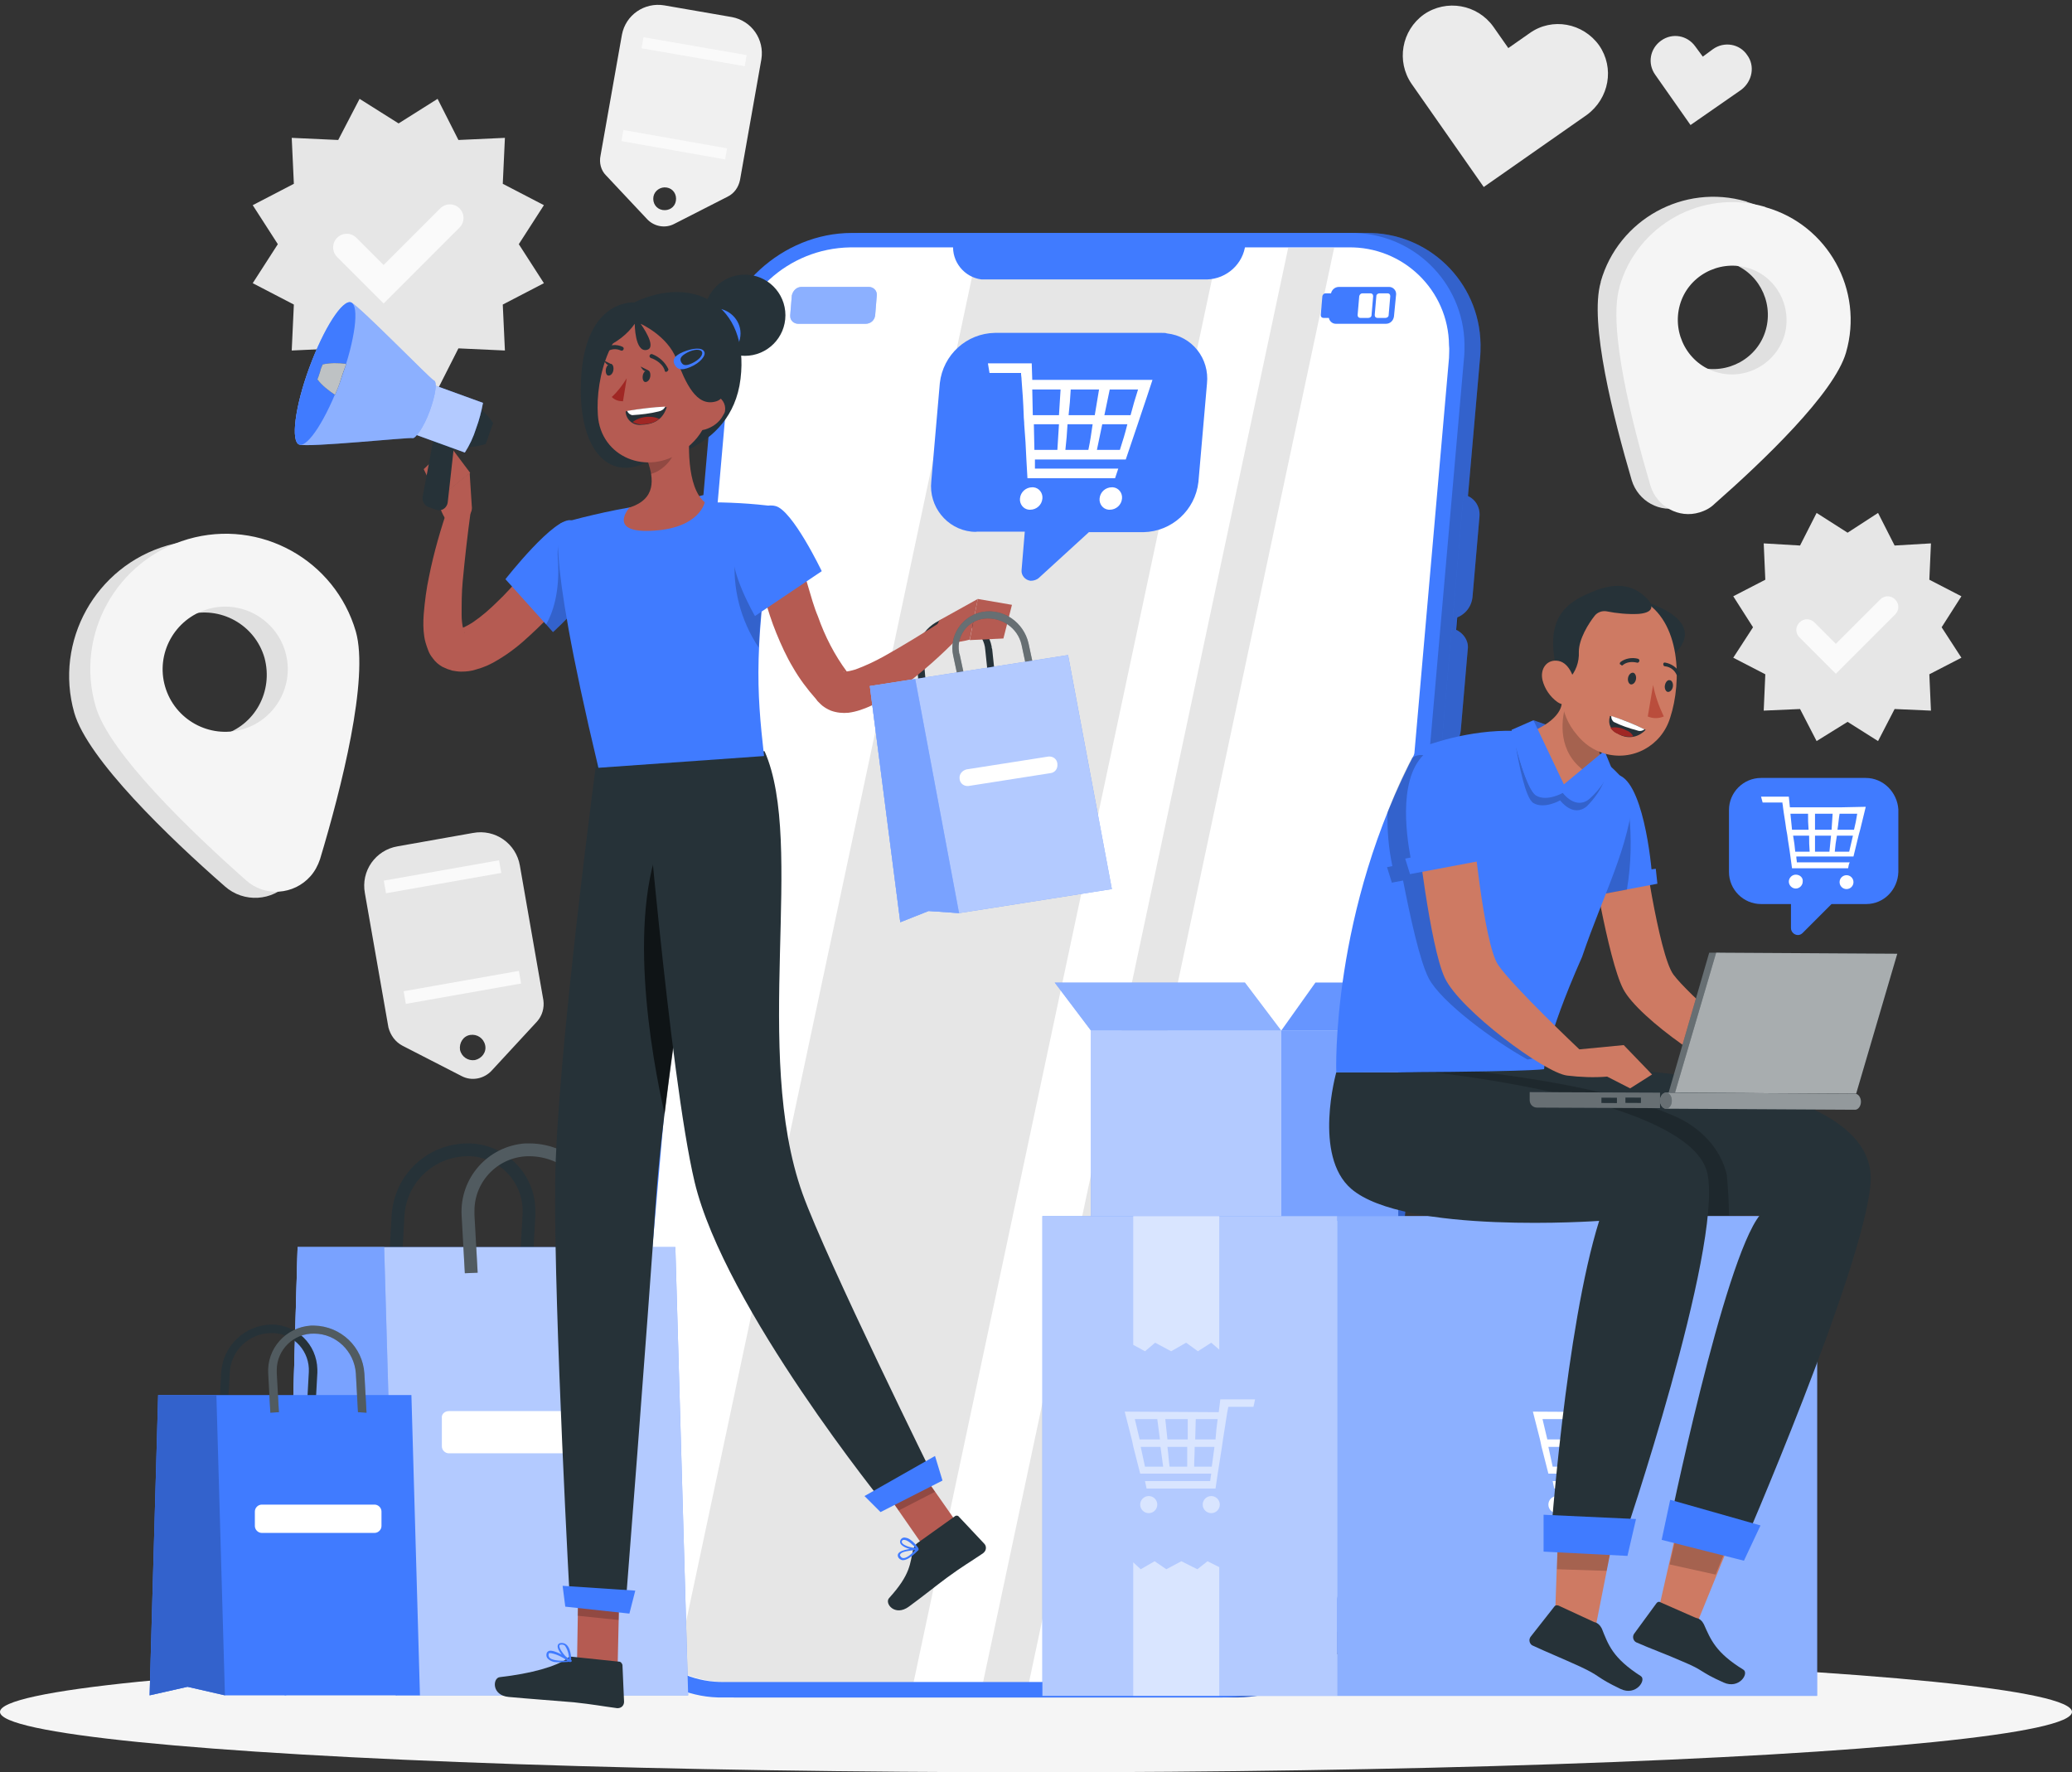 <?xml version="1.0" encoding="utf-8"?>
<!-- Generator: Adobe Illustrator 26.0.1, SVG Export Plug-In . SVG Version: 6.00 Build 0)  -->
<svg version="1.1" id="Layer_1" xmlns="http://www.w3.org/2000/svg" xmlns:xlink="http://www.w3.org/1999/xlink" x="0px" y="0px"
	 viewBox="0 0 387.8 331.7" style="enable-background:new 0 0 387.8 331.7;" xml:space="preserve">
<rect x="0" y="0" width="387.8" height="331.7" fill="#333333" stroke="none"/>
<style type="text/css">
	.st0{fill:#EBEBEB;}
	.st1{fill:#E6E6E6;}
	.st2{fill:#FAFAFA;}
	.st3{fill:#F0F0F0;}
	.st4{fill:#E0E0E0;}
	.st5{fill:#F5F5F5;}
	.st6{fill:#407BFF;}
	.st7{opacity:0.2;enable-background:new    ;}
	.st8{fill:#FFFFFF;}
	.st9{opacity:0.1;}
	.st10{opacity:0.4;fill:#FFFFFF;enable-background:new    ;}
	.st11{opacity:0.3;fill:#FFFFFF;enable-background:new    ;}
	.st12{opacity:0.6;fill:#FFFFFF;enable-background:new    ;}
	.st13{opacity:0.2;fill:#FFFFFF;enable-background:new    ;}
	.st14{opacity:0.5;fill:#FFFFFF;enable-background:new    ;}
	.st15{opacity:0.5;}
	.st16{fill:#CE7A63;}
	.st17{fill:#263238;}
	.st18{fill:#BA4D3C;}
	.st19{fill:#A02724;}
	.st20{opacity:0.2;}
	.st21{fill:#B55B52;}
	.st22{opacity:0.6;enable-background:new    ;}
	.st23{opacity:0.7;fill:#FFFFFF;enable-background:new    ;}
	.st24{opacity:0.3;}
</style>
<g id="freepik--background-complete--inject-13">
	<rect x="266.4" y="305.9" class="st0" width="8.7" height="0.2"/>
	<rect x="48.5" y="295.6" class="st0" width="6.3" height="0.2"/>
	<rect x="75.4" y="299.8" class="st0" width="93.7" height="0.2"/>
	<polygon class="st1" points="74.6,23.1 81.9,18.5 85.8,26.2 94.5,25.8 94.1,34.4 101.8,38.4 97.1,45.7 101.8,53 94.1,57 94.5,65.6 
		85.8,65.2 81.9,72.9 74.6,68.3 67.3,72.9 63.3,65.2 54.6,65.6 55,57 47.3,53 52,45.7 47.3,38.4 55,34.4 54.6,25.8 63.3,26.2 
		67.3,18.5 	"/>
	<path class="st2" d="M71.8,56.8l-8.7-8.7c-1-1-1-2.6,0-3.6l0,0c1-1,2.6-1,3.6,0l5.1,5.1L82.4,39c1-1,2.6-1,3.6,0l0,0
		c1,1,1,2.6,0,3.6L71.8,56.8z"/>
	<polygon class="st1" points="345.8,99.7 351.5,96 354.6,102.1 361.4,101.7 361.1,108.5 367.1,111.6 363.4,117.4 367.1,123.1 
		361.1,126.2 361.4,133 354.6,132.7 351.5,138.7 345.8,135.1 340,138.7 336.9,132.7 330.1,133 330.4,126.2 324.4,123.1 328.1,117.4 
		324.4,111.6 330.4,108.5 330.1,101.7 336.9,102.1 340,96 	"/>
	<path class="st2" d="M343.6,126.1l-6.8-6.8c-0.8-0.8-0.8-2,0-2.8l0,0c0.8-0.8,2-0.8,2.8,0l4,4l8.3-8.3c0.8-0.8,2-0.8,2.8,0l0,0
		c0.8,0.8,0.8,2,0,2.8L343.6,126.1z"/>
	<path class="st1" d="M75.3,195.7l11.1,5.7c1.9,1,4.2,0.5,5.6-1l8.5-9.2c1-1.1,1.4-2.6,1.2-4L97.3,162c-0.7-4.1-4.6-6.9-8.8-6.1
		l-14.1,2.5c-4.1,0.7-6.9,4.6-6.1,8.8l0,0l4.4,25.1C73.1,193.8,74,195,75.3,195.7z M88,193.7c1.3-0.2,2.5,0.6,2.8,1.9
		s-0.6,2.5-1.9,2.8c-1.3,0.2-2.5-0.6-2.8-1.9l0,0C85.9,195.2,86.7,193.9,88,193.7z"/>
	
		<rect x="75.5" y="183.6" transform="matrix(0.985 -0.174 0.174 0.985 -30.773 17.811)" class="st2" width="21.9" height="2.4"/>
	
		<rect x="71.8" y="162.9" transform="matrix(0.985 -0.174 0.174 0.985 -27.237 16.856)" class="st2" width="21.9" height="2.4"/>
	<path class="st3" d="M113.4,32.8l7.7,8.2c1.3,1.4,3.4,1.8,5.1,0.9l10-5.1c1.2-0.6,2-1.7,2.3-3.1l4-22.6c0.6-3.7-1.8-7.2-5.5-7.9
		L124.3,1c-3.7-0.6-7.2,1.8-7.9,5.5l-4,22.6C112.1,30.5,112.5,31.9,113.4,32.8z M124.8,35.1c1.2,0.2,1.9,1.3,1.7,2.5
		s-1.3,1.9-2.5,1.7c-1.2-0.2-1.9-1.3-1.7-2.5l0,0C122.5,35.7,123.6,34.9,124.8,35.1z"/>
	
		<rect x="125.1" y="17.3" transform="matrix(0.174 -0.985 0.985 0.174 77.505 146.618)" class="st2" width="2.1" height="19.7"/>
	
		<rect x="128.9" y="-0.2" transform="matrix(0.171 -0.985 0.985 0.171 98.232 136.036)" class="st2" width="2.1" height="19.6"/>
	<path class="st0" d="M299.3,8.5L299.3,8.5c-3-4.2-8.8-5.3-13-2.3l-4,2.8l-2.8-4c-3-4.2-8.8-5.2-13-2.3l0,0c-4.2,3-5.2,8.8-2.3,13
		L277.7,35L297,21.5C301.2,18.4,302.2,12.7,299.3,8.5z"/>
	<path class="st0" d="M327,10.3L327,10.3c-1.4-2.1-4.3-2.6-6.4-1.1l0,0l-1.9,1.4l-1.4-1.9c-1.5-2.1-4.3-2.6-6.4-1.1l0,0
		c-2.1,1.5-2.6,4.3-1.1,6.4l6.6,9.4l9.5-6.6C328,15.2,328.5,12.3,327,10.3L327,10.3z"/>
	<path class="st4" d="M31.3,102.1C17.9,106,10.1,120,13.9,133.4c2.5,8.7,17.8,23.4,28.2,32.5c3.5,3.1,8.9,2.8,12-0.7
		c0.8-0.9,1.4-2,1.8-3.2c4-13.3,9.2-33.8,6.7-42.6C58.7,106,44.7,98.2,31.3,102.1L31.3,102.1z M41.5,137.6c-6.2,1.8-12.7-1.8-14.5-8
		s1.8-12.7,8-14.5s12.7,1.8,14.5,8l0,0C51.2,129.4,47.7,135.8,41.5,137.6z"/>
	<path class="st5" d="M35.2,100.9c-13.4,3.9-21.2,17.9-17.3,31.3c2.5,8.7,17.8,23.4,28.2,32.6c3.5,3.1,8.9,2.7,12-0.8
		c0.8-0.9,1.4-2,1.8-3.2c4-13.3,9.2-33.8,6.7-42.6C62.7,104.8,48.7,97,35.2,100.9L35.2,100.9z M45.4,136.5c-6.2,1.8-12.7-1.8-14.5-8
		s1.8-12.7,8-14.5s12.7,1.8,14.5,8l0,0C55.2,128.2,51.6,134.7,45.4,136.5L45.4,136.5L45.4,136.5z"/>
	<path class="st4" d="M326.8,37.7c-11.7-3.4-23.9,3.4-27.2,15v0.1c-2.2,7.6,2.4,25.5,5.8,37.1c1.2,3.9,5.3,6.2,9.2,5
		c1-0.3,2-0.8,2.8-1.6c9.1-8,22.4-20.7,24.6-28.3c3.4-11.7-3.4-23.9-15-27.2C326.9,37.7,326.8,37.7,326.8,37.7z M317.9,68.7
		c-5.4-1.5-8.5-7.2-7-12.6s7.2-8.5,12.6-7s8.5,7.2,7,12.6S323.3,70.2,317.9,68.7L317.9,68.7z"/>
	<path class="st5" d="M330.3,38.7c-11.7-3.4-23.9,3.4-27.2,15v0.1c-2.2,7.6,2.4,25.5,5.8,37.1c1.2,3.9,5.3,6.2,9.2,5
		c1-0.3,2-0.8,2.8-1.6c9.1-8,22.4-20.7,24.6-28.3c3.4-11.7-3.4-23.9-15-27.2C330.3,38.7,330.3,38.7,330.3,38.7z M321.4,69.7
		c-5.4-1.5-8.5-7.2-7-12.6s7.2-8.5,12.6-7s8.5,7.2,7,12.6C332.4,68.1,326.8,71.2,321.4,69.7L321.4,69.7z"/>
</g>
<g id="freepik--Shadow--inject-13">
	<ellipse id="freepik--path--inject-13" class="st5" cx="193.9" cy="320.4" rx="193.9" ry="11.3"/>
</g>
<g id="freepik--Device--inject-13">
	<path class="st6" d="M132.4,92.6h10.7c2.1,0,3.8,1.6,3.8,3.7c0,0.2,0,0.3,0,0.5l-2,22.6c-0.2,2.3-2.2,4.1-4.5,4.1h-10.7
		c-2.1,0-3.8-1.6-3.8-3.7c0-0.2,0-0.3,0-0.5l2-22.6C128.1,94.4,130.1,92.6,132.4,92.6z"/>
	<path class="st7" d="M252.1,87.8h16.7c3.2-0.1,5.9,2.5,6,5.7c0,0.2,0,0.5,0,0.7l-2.1,23.6c-0.4,3.6-3.4,6.4-7,6.5h-16.8
		c-3.2,0.1-5.9-2.5-5.9-5.8c0-0.2,0-0.5,0-0.7l2.1-23.6C245.4,90.6,248.4,87.8,252.1,87.8z"/>
	<path class="st7" d="M248.7,126.9h16.7c3.2-0.1,5.9,2.5,5.9,5.8c0,0.2,0,0.5,0,0.7l-2.1,23.6c-0.4,3.6-3.4,6.4-7,6.5h-16.7
		c-3.2,0.1-5.9-2.5-6-5.7c0-0.2,0-0.5,0-0.7l2.1-23.6C242,129.8,245,127,248.7,126.9z"/>
	<path class="st6" d="M162.4,43.6h93.2c11.7-0.2,21.3,9.1,21.5,20.8c0,0.9,0,1.8-0.1,2.7l-19.9,227.2c-1.3,13.1-12.3,23.2-25.5,23.4
		h-93.2c-11.7,0.2-21.3-9.1-21.5-20.8c0-0.9,0-1.8,0.1-2.7L136.9,67C138.2,53.9,149.2,43.8,162.4,43.6z"/>
	<path class="st7" d="M162.4,43.6h93.2c11.7-0.2,21.3,9.1,21.5,20.8c0,0.9,0,1.8-0.1,2.7l-19.9,227.2c-1.3,13.1-12.3,23.2-25.5,23.4
		h-93.2c-11.7,0.2-21.3-9.1-21.5-20.8c0-0.9,0-1.8,0.1-2.7L136.9,67C138.2,53.9,149.2,43.8,162.4,43.6z"/>
	<path class="st6" d="M159.4,43.6h93.2c11.7-0.2,21.3,9.1,21.5,20.8c0,0.9,0,1.8-0.1,2.7l-19.9,227.2c-1.3,13.1-12.3,23.2-25.5,23.4
		h-93.2c-11.7,0.2-21.3-9.1-21.5-20.7c0-0.9,0-1.8,0.1-2.7L133.9,67C135,54.1,146.5,43.6,159.4,43.6z"/>
	<path class="st8" d="M271.2,67l-19.9,227.2c-1.2,11.6-10.8,20.4-22.5,20.6h-93.2c-10.3,0.2-18.8-8-18.9-18.3c0-0.8,0-1.6,0.1-2.4
		l19.9-227.2c1.2-11.6,10.8-20.4,22.4-20.6h93.2c10.3-0.2,18.8,8,18.9,18.3C271.3,65.4,271.2,66.2,271.2,67z"/>
	<g class="st9">
		<path d="M135.7,314.8H171l57.1-268.5h-45l-56.6,266.2C129.3,314,132.5,314.8,135.7,314.8z"/>
		<polygon points="249.7,46.4 241.1,46.4 184,314.8 192.6,314.8 		"/>
	</g>
	<path class="st6" d="M178.4,45.7c-0.3,3.3,2.1,6.2,5.3,6.6c0.2,0,0.4,0,0.7,0h41.5c3.7-0.1,6.8-2.9,7.2-6.6H178.4z"/>
	<path class="st6" d="M250.6,53.7h9.4c0.7,0,1.3,0.6,1.3,1.3v0.1l-0.4,4.1c-0.1,0.8-0.7,1.4-1.5,1.4H250c-0.7,0-1.3-0.6-1.3-1.3
		c0-0.1,0-0.1,0-0.2l0.4-4.1C249.2,54.3,249.8,53.7,250.6,53.7z"/>
	<path class="st6" d="M150,53.7h12.6c0.8,0,1.5,0.6,1.5,1.4c0,0.1,0,0.1,0,0.2l-0.3,3.7c-0.1,0.9-0.8,1.6-1.8,1.6h-12.6
		c-0.8,0-1.5-0.6-1.5-1.4c0-0.1,0-0.1,0-0.2l0.3-3.7C148.4,54.4,149.1,53.7,150,53.7z"/>
	<path class="st10" d="M150,53.7h12.6c0.8,0,1.5,0.6,1.5,1.4c0,0.1,0,0.1,0,0.2l-0.3,3.7c-0.1,0.9-0.8,1.6-1.8,1.6h-12.6
		c-0.8,0-1.5-0.6-1.5-1.4c0-0.1,0-0.1,0-0.2l0.3-3.7C148.4,54.4,149.1,53.7,150,53.7z"/>
	<path class="st6" d="M248.1,54.9h1.5c0.3,0,0.5,0.2,0.5,0.5c0,0,0,0,0,0.1l-0.3,3.5c0,0.3-0.3,0.5-0.6,0.5h-1.5
		c-0.3,0-0.5-0.2-0.5-0.5c0,0,0,0,0-0.1l0.3-3.5C247.6,55.1,247.8,54.9,248.1,54.9z"/>
	<path class="st8" d="M258.2,54.9h1.5c0.3,0,0.5,0.2,0.5,0.5c0,0,0,0,0,0.1l-0.3,3.5c0,0.3-0.3,0.5-0.6,0.5h-1.5
		c-0.3,0-0.5-0.2-0.5-0.5c0,0,0,0,0-0.1l0.3-3.5C257.6,55.1,257.9,54.9,258.2,54.9z"/>
	<path class="st8" d="M255,54.9h1.5c0.3,0,0.5,0.2,0.5,0.5c0,0,0,0,0,0.1l-0.3,3.5c0,0.3-0.3,0.5-0.6,0.5h-1.5
		c-0.3,0-0.5-0.2-0.5-0.5c0,0,0,0,0-0.1l0.3-3.5C254.5,55.1,254.7,54.9,255,54.9z"/>
	<path class="st6" d="M271.7,117.6l-2,23.2c2-0.4,3.5-2,3.7-4.1l1.3-15.1C275,119.8,273.6,118,271.7,117.6z"/>
	<path class="st7" d="M271.7,117.6l-2,23.2c2-0.4,3.5-2,3.7-4.1l1.3-15.1C275,119.8,273.6,118,271.7,117.6z"/>
	<path class="st6" d="M273.9,92.6l-2,23.2c2-0.4,3.5-2,3.7-4.1l1.3-15C277.1,94.7,275.8,92.9,273.9,92.6z"/>
	<path class="st7" d="M273.9,92.6l-2,23.2c2-0.4,3.5-2,3.7-4.1l1.3-15C277.1,94.7,275.8,92.9,273.9,92.6z"/>
</g>
<g id="freepik--speech-bubble-2--inject-13">
	<path class="st6" d="M349.2,145.6h-19.6c-3.3,0-6,2.7-6,6v11.6c0,3.3,2.7,6,6,6h5.6v4.5c0,0.7,0.6,1.3,1.3,1.3
		c0.3,0,0.6-0.1,0.9-0.4l5.4-5.4h6.5c3.3,0,5.9-2.7,6-6v-11.7C355.1,148.3,352.5,145.6,349.2,145.6z"/>
	<path class="st8" d="M344.4,151.1H335c-0.1-0.8-0.1-1.2-0.2-2h-5.2c0.1,0.4,0.2,0.7,0.3,1.1h3.7c0,0.3,0.1,0.5,0.1,0.8
		c0.2,1.6,0.4,2.5,0.6,4.1c0.1,0.4,0.1,0.7,0.2,1.1c0.2,1.6,0.4,2.5,0.6,4.1c0.1,0.9,0.2,1.3,0.3,2.2h10.5c0.1-0.5,0.1-0.7,0.3-1.1
		h-9.9c0-0.4-0.1-0.6-0.1-1.1h10.7l1-4.1c0.1-0.4,0.2-0.7,0.3-1.1c0.4-1.6,0.6-2.5,1-4.1L344.4,151.1z M335.1,152.3h3.3
		c0,1.2,0,1.8,0.1,3h-3.1L335.1,152.3z M336,159.4c-0.1-1.2-0.2-1.8-0.4-3h3c0,1.2,0,1.8,0.1,3H336z M342.4,159.4h-2.7
		c0-1.2,0-1.8,0-3h3C342.6,157.6,342.5,158.2,342.4,159.4z M342.8,155.3h-3.1c0-1.2,0-1.8,0-3h3.3
		C342.9,153.5,342.9,154.1,342.8,155.3z M346.1,159.4h-2.7c0.1-1.2,0.2-1.8,0.4-3h3L346.1,159.4z M347,155.3h-3.1
		c0.2-1.2,0.2-1.8,0.4-3h3.3C347.4,153.5,347.3,154.1,347,155.3L347,155.3z"/>
	<path class="st8" d="M336.1,163.7c-0.7,0-1.3,0.6-1.3,1.3s0.6,1.3,1.3,1.3s1.3-0.6,1.3-1.3l0,0
		C337.5,164.3,336.9,163.7,336.1,163.7z"/>
	<circle class="st8" cx="345.6" cy="165.1" r="1.3"/>
</g>
<g id="freepik--speech-bubble-1--inject-13">
	<path class="st6" d="M217.4,62.3h-31.2c-5.3,0.1-9.7,4.1-10.3,9.4l-1.6,18.4c-0.5,4.7,2.9,8.9,7.5,9.4c0.4,0,0.7,0.1,1.1,0h8.9
		l-0.6,7.2c-0.1,1,0.7,1.9,1.7,2c0.6,0,1.2-0.2,1.6-0.6l9.3-8.5H214c5.3-0.1,9.7-4.1,10.3-9.4l1.6-18.4c0.5-4.7-2.8-8.9-7.5-9.4
		C218.2,62.3,217.8,62.3,217.4,62.3z"/>
	<path class="st8" d="M208.1,71.1h-14.9l-0.1-3.1h-8.2c0.1,0.7,0.2,1.1,0.3,1.8h5.9c0,0.5,0.1,0.8,0.1,1.3c0.2,2.6,0.3,3.9,0.4,6.6
		c0,0.7,0.1,1.1,0.1,1.8c0.2,2.6,0.3,3.9,0.4,6.5c0.1,1.4,0.1,2.1,0.2,3.5h16.4l0.6-1.8h-15.6V86h17c0.9-2.6,1.3-3.9,2.2-6.5
		l0.6-1.8c0.9-2.6,1.3-3.9,2.2-6.6L208.1,71.1L208.1,71.1z M193.2,72.9h5.3c-0.1,1.9-0.2,2.9-0.3,4.8h-4.9L193.2,72.9z M193.6,84.2
		l-0.1-4.8h4.7c-0.1,1.9-0.2,2.9-0.3,4.8H193.6z M203.7,84.2h-4.3c0.2-1.9,0.3-2.9,0.4-4.8h4.7C204.2,81.4,204.1,82.3,203.7,84.2z
		 M204.9,77.7H200c0.2-1.9,0.3-2.9,0.4-4.8h5.3C205.4,74.8,205.2,75.8,204.9,77.7z M209.6,84.2h-4.3l1-4.8h4.7
		C210.5,81.4,210.2,82.3,209.6,84.2L209.6,84.2z M211.6,77.7h-4.9c0.4-1.9,0.6-2.9,1-4.8h5.3C212.4,74.8,212.1,75.8,211.6,77.7
		L211.6,77.7z"/>
	<path class="st8" d="M193.2,91.2c-1.2,0-2.2,0.9-2.3,2.1c-0.1,1,0.6,2,1.7,2.1c0.1,0,0.2,0,0.2,0c1.2,0,2.2-0.9,2.3-2.1
		c0.1-1-0.6-2-1.7-2.1C193.3,91.2,193.3,91.2,193.2,91.2z"/>
	<path class="st8" d="M208.1,91.2c-1.2,0-2.2,0.9-2.3,2.1c-0.1,1,0.6,2,1.7,2.1c0.1,0,0.2,0,0.2,0c1.2,0,2.2-0.9,2.3-2.1
		c0.1-1-0.6-2-1.7-2.1C208.3,91.2,208.2,91.2,208.1,91.2z"/>
</g>
<g id="freepik--character-2--inject-13">
	<rect x="204.2" y="192.9" class="st6" width="35.6" height="35.6"/>
	<rect x="239.8" y="192.9" class="st6" width="21.9" height="35.6"/>
	<polygon class="st6" points="233,183.9 197.4,183.9 204.2,192.9 239.8,192.9 	"/>
	<rect x="239.8" y="192.9" class="st11" width="21.9" height="35.6"/>
	<polygon class="st10" points="233,183.9 197.4,183.9 204.2,192.9 239.8,192.9 	"/>
	<polygon class="st6" points="246.2,183.9 268.1,183.9 261.7,192.9 239.8,192.9 	"/>
	<rect x="204.2" y="192.9" class="st12" width="35.6" height="35.6"/>
	<polygon class="st13" points="246.2,183.9 268.1,183.9 261.7,192.9 239.8,192.9 	"/>
	<rect x="250.3" y="227.6" class="st6" width="89.8" height="89.8"/>
	<rect x="250.3" y="227.6" class="st10" width="89.8" height="89.8"/>
	<rect x="195.1" y="227.6" class="st6" width="55.2" height="89.8"/>
	<rect x="195.1" y="227.6" class="st12" width="55.2" height="89.8"/>
	<polygon class="st14" points="212.1,227.6 212.1,251.7 214.3,252.9 216.2,251.3 219.2,252.9 222,251.3 224.2,252.9 226.7,251.3 
		228.2,252.6 228.2,227.6 	"/>
	<polygon class="st14" points="228.2,317.4 228.2,293.3 226,292.2 224.1,293.7 221.1,292.2 218.3,293.7 216.1,292.2 213.5,293.7 
		212.1,292.4 212.1,317.4 	"/>
	<path class="st8" d="M286.9,264.2c0.5,2,0.8,3.1,1.3,5.1c0.1,0.5,0.2,0.8,0.3,1.4c0.5,2,0.8,3.1,1.3,5.1h13.3
		c-0.1,0.5-0.1,0.8-0.2,1.4h-12.3c0.1,0.6,0.2,0.8,0.3,1.4h13l0.4-2.7c0.3-2,0.5-3.1,0.8-5.1c0.1-0.6,0.1-0.8,0.2-1.4
		c0.3-2,0.5-3.1,0.8-5.1c0.1-0.4,0.1-0.6,0.2-1h4.6c0.1-0.5,0.2-0.8,0.3-1.4h-6.5c-0.1,1-0.2,1.5-0.3,2.4L286.9,264.2L286.9,264.2z
		 M303.9,269.4h-3.8c0-1.5,0.1-2.2,0.1-3.8h4.1C304.1,267.1,304,267.9,303.9,269.4z M299.9,274.5c0-1.5,0.1-2.2,0.1-3.7h3.7
		l-0.5,3.7H299.9z M294.9,270.8h3.7c0,1.5,0,2.2,0,3.7h-3.4C295.1,273,295.1,272.3,294.9,270.8z M294.4,265.6h4.1c0,1.5,0,2.2,0,3.8
		h-3.8C294.7,267.9,294.6,267.1,294.4,265.6L294.4,265.6z M289.8,270.8h3.7c0.2,1.5,0.3,2.2,0.5,3.7h-3.4L289.8,270.8z M288.7,265.6
		h4.2c0.2,1.5,0.3,2.2,0.5,3.8h-3.8L288.7,265.6z"/>
	<circle class="st8" cx="303.1" cy="281.6" r="1.6"/>
	<circle class="st8" cx="291.4" cy="281.6" r="1.6"/>
	<g class="st15">
		<path class="st8" d="M210.5,264.2c0.5,2,0.8,3.1,1.3,5.1c0.1,0.5,0.2,0.8,0.3,1.4c0.5,2,0.8,3.1,1.3,5.1h13.3
			c-0.1,0.5-0.1,0.8-0.2,1.4h-12.2c0.1,0.6,0.2,0.8,0.3,1.4h12.9l0.4-2.7c0.3-2,0.5-3.1,0.8-5.1c0.1-0.6,0.1-0.8,0.2-1.4
			c0.3-2,0.5-3.1,0.8-5.1l0.2-1h4.7c0.1-0.5,0.2-0.8,0.3-1.4h-6.5c-0.1,1-0.2,1.5-0.3,2.4L210.5,264.2L210.5,264.2z M227.5,269.4
			h-3.8l0.1-3.8h4.1C227.7,267.1,227.6,267.9,227.5,269.4L227.5,269.4z M223.5,274.5c0-1.5,0.1-2.2,0.1-3.7h3.7l-0.5,3.7H223.5z
			 M218.5,270.8h3.7c0,1.5,0,2.2,0,3.7h-3.3C218.7,273,218.7,272.3,218.5,270.8L218.5,270.8z M218.1,265.6h4.2c0,1.5,0,2.2,0,3.8
			h-3.8L218.1,265.6z M213.5,270.8h3.7l0.5,3.7h-3.4L213.5,270.8z M212.4,265.6h4.2c0.2,1.5,0.3,2.2,0.5,3.8h-3.8L212.4,265.6z"/>
		<circle class="st8" cx="226.7" cy="281.6" r="1.6"/>
		<circle class="st8" cx="215" cy="281.6" r="1.6"/>
	</g>
	<path class="st16" d="M307.3,156.2c0,0,3.1,22.4,5.9,26.2s15.4,14.5,15.4,14.5l8-1.2l5.3,5l-3.9,2.7l-4.2-1.9
		c-2.4,0.3-4.8,0.3-7.2,0.2c-4.1-0.2-19.9-11-22.8-16.6s-6.2-26.4-6.2-26.4L307.3,156.2z"/>
	<path class="st6" d="M309.9,162.6l-0.8,0.1c-0.5-5.3-2.8-21.2-8.8-17.1c-5.8,3.9-4.2,15.2-3.3,19.3l-1,0.2l0.9,2.8l13.3-2.5
		L309.9,162.6z"/>
	<path class="st7" d="M304.9,152.1l-1.5-3.2l-4.6,4.6l-2.6,4c0.1,2.5,0.4,5,0.9,7.4l-1,0.2l0.9,2.8l7.5-1.4
		C305.3,161.7,305.4,156.9,304.9,152.1z"/>
	<path class="st17" d="M305.4,111.9c0,0,15.9,3.4,7.5,11l-7-6.1L305.4,111.9z"/>
	<polygon class="st16" points="327.4,279.8 317.3,304.6 310.3,301.8 315.9,277.2 	"/>
	<polygon class="st7" points="316.4,275.5 312.5,292.8 321.1,294.7 327.9,278 	"/>
	<path class="st17" d="M318.9,304c1.3,2.9,2.2,5.3,7.4,8.5c1.1,0.7-0.8,3.7-3.7,2.4c-4.7-2.1-3.5-2.2-7.6-3.9
		c-3.4-1.5-6-2.4-8.7-3.6c-0.1,0-0.1-0.1-0.2-0.1l0,0c-0.5-0.4-0.6-1.1-0.2-1.6l4.1-5.6c0.2-0.3,0.5-0.4,0.8-0.2l6.6,2.9
		C318.1,302.9,318.6,303.4,318.9,304z"/>
	<path class="st17" d="M350.1,221.5c-1.3,16-24.3,68.9-24.3,68.9l-13.6-3.8c0,0,10.4-50.8,17.2-59.2c0,0-2.2,0-5.8,0.1
		c-12.4,0.1-41.2,0.1-49.5-2.1c-5.9-1.6-18.3-4.8-15-24.6l15.4-0.5l17.9-0.6C292.3,199.6,351.9,199.7,350.1,221.5z"/>
	<path class="st7" d="M323.6,227.5c-12.4,0.1-41.2,0.1-49.5-2.1c-5.9-1.6-18.3-4.8-15-24.6l15.4-0.5c12.1,1.4,27.9,3.8,38.7,8.5
		c5.2,2.2,8.9,6.3,10,11.1C323.4,222.3,323.6,224.9,323.6,227.5z"/>
	<polygon class="st16" points="303.7,278.9 298.7,304.2 291,303.8 291.9,278.6 	"/>
	<polygon class="st7" points="303.7,278.9 291.9,278.6 291.4,293.7 300.7,294 	"/>
	<path class="st17" d="M299.8,304.8c1.2,3,2,5.5,7.3,8.9c1.1,0.7-0.9,3.8-3.8,2.4c-4.8-2.3-3.5-2.3-7.6-4.2c-3.5-1.6-6-2.6-8.8-3.9
		l-0.2-0.1l0,0c-0.5-0.4-0.6-1.1-0.2-1.6l0,0l4.4-5.6c0.2-0.3,0.5-0.3,0.8-0.2l6.7,3.1C299,303.7,299.5,304.2,299.8,304.8z"/>
	<path class="st17" d="M250.1,200.7c0,0-4.4,15.6,2.8,21.8c10,8.6,46.4,6,46.4,6c-6.3,20.1-9.1,59.9-9.1,59.9h13.6
		c0,0,18.5-54.5,15.8-68.6s-51.4-19.1-51.4-19.1H250.1z"/>
	<polygon class="st6" points="311,288.2 326.4,292.1 329.5,285.5 312.6,280.7 	"/>
	<polygon class="st6" points="288.9,290.4 304.6,291.2 306.2,284.3 288.9,283.5 	"/>
	<path class="st6" d="M296.1,179.1c4-11.8,9-20.8,9.6-30.8c-13.7-19.8-40.5-8.1-40.5-8.1c-16.2,30.4-15.1,60.5-15.1,60.5
		c36.8,0,38.9-0.6,38.9-0.6S289.1,194.9,296.1,179.1z"/>
	<path class="st7" d="M283.7,139.6c0.6,3.5,1.8,9.8,3.3,10.7c2,1.2,5-0.5,5-0.5s2.4,3.3,5,1.1c1.4-1.4,2.6-3.1,3.3-4.9
		c-0.8,1.3-1.7,2.4-2.8,3.4c-2.6,2.2-5-1.1-5-1.1s-3,1.7-5,0.5C286.1,148,284.6,143.1,283.7,139.6z"/>
	<polygon class="st6" points="287,134.8 290.7,136.1 287.8,138.6 	"/>
	<polygon class="st7" points="287,134.8 290.7,136.1 287.8,138.6 	"/>
	<path class="st16" d="M298.6,138.6l1,3c0,0-5.2,5.5-6.7,5.5s-5.9-10.3-5.9-10.3c5.8-2.6,5.3-5.5,5.3-5.5L298.6,138.6z"/>
	<path class="st7" d="M296.7,144.4c1.5-1.4,2.9-2.8,2.9-2.8l-1-3l-5.6-6.5C292.2,134.9,291.5,140.8,296.7,144.4z"/>
	<path class="st6" d="M301.6,143.7c-0.9,2.2-2.3,4.2-4.1,5.8c-2.6,2.2-5-1.1-5-1.1s-3,1.7-5,0.5s-4.6-12.3-4.6-12.3l4.1-1.8l5.7,12
		l7.6-6.3L301.6,143.7z"/>
	<path class="st16" d="M292.1,121.2c0-5.6,4.5-10.1,10.1-10.2c1.8,0,3.5,0.4,5.1,1.3c7.3,3.9,7.5,15.3,5.3,22
		c-1.6,5.3-7.1,8.3-12.4,6.7c-2-0.6-3.7-1.8-5-3.4C291.5,133.3,292,128.8,292.1,121.2L292.1,121.2z"/>
	<path class="st17" d="M305.6,125.9c0.4,0,0.7,0.6,0.6,1.2s-0.5,1-0.9,1s-0.7-0.6-0.6-1.2S305.2,125.9,305.6,125.9z"/>
	<path class="st17" d="M312.5,127.3c0.4,0,0.7,0.6,0.6,1.2s-0.5,1-0.9,1s-0.7-0.6-0.6-1.2S312.1,127.2,312.5,127.3z"/>
	<path class="st17" d="M303.7,124.5c0.7-0.6,1.7-0.7,2.6-0.5l0,0c0.2,0.1,0.4,0,0.5-0.2l0,0c0.1-0.2,0-0.4-0.2-0.5
		c-1.1-0.3-2.4-0.1-3.3,0.6l0,0c-0.1,0.1-0.2,0.3-0.1,0.4c0,0.1,0.1,0.1,0.2,0.1C303.5,124.6,303.6,124.6,303.7,124.5z"/>
	<path class="st17" d="M314.3,126.4L314.3,126.4c0.2-0.1,0.2-0.3,0.1-0.5c-0.6-1-1.6-1.7-2.8-1.9l0,0c-0.2,0-0.3,0.1-0.3,0.3l0,0
		c0,0.2,0.1,0.4,0.3,0.4l0,0c1,0.1,1.8,0.7,2.2,1.6c0.1,0.1,0.2,0.2,0.3,0.2C314.1,126.5,314.2,126.5,314.3,126.4z"/>
	<path class="st18" d="M308.4,134.1c1,0.4,2,0.4,3,0c-0.9-1.9-1.6-3.8-2-5.9L308.4,134.1z"/>
	<path class="st17" d="M291.6,126.2c-3-10.9,1.9-13.7,7.1-15.7s8.1-0.1,9.8,1.8c0.5,0.6,1.6,2.3-1.8,2.6c-2,0.1-4.1-0.1-6.1-0.5
		c-0.8-0.1-1.6,0.2-2.1,0.8c-1.2,1.5-3,4.4-3,6.8c0.1,1.9-0.6,3.8-1.9,5.1L291.6,126.2z"/>
	<path class="st6" d="M287.8,180.9L287.8,180.9c0.7,0,1.3,0.6,1.3,1.3s-0.6,1.3-1.3,1.3c-0.7,0-1.3-0.6-1.3-1.3
		S287.1,180.9,287.8,180.9L287.8,180.9L287.8,180.9z"/>
	<path class="st6" d="M284.9,194.9L284.9,194.9c0.7,0,1.3,0.6,1.3,1.3s-0.6,1.3-1.3,1.3c-0.7,0-1.3-0.6-1.3-1.3
		S284.2,194.9,284.9,194.9L284.9,194.9z"/>
	<path class="st16" d="M291.7,123.7c2.1,0.4,3.1,3.4,3.2,5.3s-1.5,3.7-3.4,2.4c-1.4-1-2.4-2.5-2.8-4.1
		C288.2,125.2,289.5,123.3,291.7,123.7z"/>
	<path class="st17" d="M301.3,134c2.3,0.6,4.5,1.5,6.7,2.6c-1.4,1.5-3.5,1.8-5.2,0.7c-1.3-0.5-1.9-1.9-1.5-3.1
		C301.3,134.1,301.3,134,301.3,134z"/>
	<path class="st19" d="M304.4,136.7c-0.9-0.5-2-0.7-3-0.5c0.3,0.5,0.8,0.9,1.3,1.1c0.9,0.5,2,0.7,3,0.5
		C305.4,137.3,305,136.9,304.4,136.7z"/>
	<path class="st8" d="M301.6,134c-0.1,0.4,0.1,0.8,0.4,1.1c1.4,0.7,2.9,1.2,4.4,1.6c0.5,0.2,1,0.1,1.4-0.2
		C305.8,135.5,303.7,134.7,301.6,134z"/>
	
		<rect x="316.8" y="197" transform="matrix(5.410372e-03 -1 1 5.410372e-03 110.522 523.19)" class="st17" width="2.9" height="18.1"/>
	<path class="st17" d="M310.7,207.4l-23-0.1c-0.8,0-1.4-0.6-1.4-1.4v-1.5l0,0l24.4,0.1l0,0V207.4L310.7,207.4z"/>
	<path class="st11" d="M310.7,207.4l-23-0.1c-0.8,0-1.4-0.6-1.4-1.4v-1.5l0,0l24.4,0.1l0,0V207.4L310.7,207.4z"/>
	
		<rect x="305.2" y="204.5" transform="matrix(5.410372e-03 -1 1 5.410372e-03 98.063 510.51)" class="st17" width="1" height="2.9"/>
	
		<rect x="300.6" y="204.5" transform="matrix(5.410372e-03 -1 1 5.410372e-03 93.598 505.93)" class="st17" width="1" height="2.9"/>
	<polygon class="st17" points="314.2,204.5 312.3,204.5 319.9,178.3 321.9,178.3 	"/>
	<polygon class="st11" points="314.2,204.5 312.3,204.5 319.9,178.3 321.9,178.3 	"/>
	<polygon class="st17" points="313.5,204.5 347.4,204.7 355.1,178.5 321.2,178.3 	"/>
	<polygon class="st12" points="313.5,204.5 347.4,204.7 355.1,178.5 321.2,178.3 	"/>
	<path class="st17" d="M311.8,204.5l35.4,0.2c0.6,0,1.1,0.7,1.1,1.5s-0.5,1.5-1.1,1.5l-35.4-0.2c-0.6,0-1.1-0.7-1.1-1.5
		S311.2,204.5,311.8,204.5z"/>
	<path class="st14" d="M311.8,204.5l35.4,0.2c0.6,0,1.1,0.7,1.1,1.5s-0.5,1.5-1.1,1.5l-35.4-0.2c-0.6,0-1.1-0.7-1.1-1.5
		S311.2,204.5,311.8,204.5z"/>
	<path class="st17" d="M310.7,206c0,0.8,0.5,1.5,1.1,1.5s1.1-0.6,1.1-1.5s-0.5-1.5-1.1-1.5S310.7,205.2,310.7,206z"/>
	<path class="st11" d="M310.7,206c0,0.8,0.5,1.5,1.1,1.5s1.1-0.6,1.1-1.5s-0.5-1.5-1.1-1.5S310.7,205.2,310.7,206z"/>
	<path class="st7" d="M277.3,180.2c-1.6-2.2-3.4-10.5-4.6-17.4l1.6-0.3l-0.4-2.8l-0.8,0.1c-0.6-5.4-2.8-21.5-8.8-18
		c-1.8,3.4-3.3,6.8-4.6,10.2c-0.1,3.4,0.2,6.8,0.9,10.1l-1,0.2l0.9,2.9l2.1-0.4c1.3,6.6,3.1,15,4.8,18.3c2.3,4.4,12,11.6,18.5,15.2
		c7.3-1.3,9-2.2,9-2.2c-0.2-0.3-0.4-0.6-0.5-0.9l-1.2,0.2C293.3,195.3,280.2,184.2,277.3,180.2z"/>
	<path class="st16" d="M275.5,153.1c0,0,2.1,23.4,4.9,27.5s15.2,15.8,15.2,15.8l8.3-0.8l5.3,5.5l-4.1,2.6l-4.3-2.2
		c-2.5,0.2-5,0.1-7.5-0.2c-4.2-0.5-20.1-12.3-22.9-18.3s-5.2-27.7-5.2-27.7L275.5,153.1z"/>
	<path class="st6" d="M277.4,158.1l-0.8,0.1c-0.6-5.5-2.9-22.1-9.1-17.8c-6,4.1-4.3,15.7-3.5,20.1l-1,0.2l0.9,2.9l13.8-2.6
		L277.4,158.1z"/>
</g>
<g id="freepik--Bags--inject-13">
	<path class="st17" d="M75.1,238.3l-2.4-0.1l0.6-10.8c0.5-7.5,6.6-13.3,14.1-13.4c7-0.1,12.8,5.6,12.8,12.6c0,0.3,0,0.6,0,0.9
		l-0.6,10.8l-2.4-0.1l0.6-10.8c0.4-5.7-3.9-10.6-9.6-11c-0.3,0-0.5,0-0.8,0c-6.2,0.1-11.3,4.9-11.7,11.1L75.1,238.3z"/>
	<polygon class="st6" points="126.4,233.4 55.7,233.4 53.3,317.3 63.8,314.9 74.3,317.3 128.8,317.3 	"/>
	<polygon class="st12" points="126.4,233.4 55.7,233.4 53.3,317.3 63.8,314.9 74.3,317.3 128.8,317.3 	"/>
	<polygon class="st6" points="74.3,317.3 63.8,314.9 53.3,317.3 55.7,233.4 71.9,233.4 	"/>
	<polygon class="st11" points="74.3,317.3 63.8,314.9 53.3,317.3 55.7,233.4 71.9,233.4 	"/>
	<path class="st17" d="M111.4,238.3l-0.5-10.8c-0.4-6.2-5.5-11-11.7-11.1c-5.7-0.1-10.4,4.5-10.4,10.2c0,0.3,0,0.5,0,0.8l0.6,10.8
		l-2.4,0.1l-0.6-10.8c-0.4-7,4.9-13,11.9-13.5c0.3,0,0.6,0,0.9,0c7.5,0.1,13.6,5.9,14.1,13.4l0.6,10.8L111.4,238.3z"/>
	<g class="st20">
		<path class="st8" d="M111.4,238.3l-0.5-10.8c-0.4-6.2-5.5-11-11.7-11.1c-5.7-0.1-10.4,4.5-10.4,10.2c0,0.3,0,0.5,0,0.8l0.6,10.8
			l-2.4,0.1l-0.6-10.8c-0.4-7,4.9-13,11.9-13.5c0.3,0,0.6,0,0.9,0c7.5,0.1,13.6,5.9,14.1,13.4l0.6,10.8L111.4,238.3z"/>
	</g>
	<path class="st8" d="M84,264.1h32.9c0.7,0,1.3,0.6,1.3,1.3v5.3c0,0.7-0.6,1.3-1.3,1.3H84c-0.7,0-1.3-0.6-1.3-1.3v-5.3
		C82.6,264.7,83.2,264.1,84,264.1z"/>
	<path class="st17" d="M42.6,264.3l-1.6-0.1l0.4-7.3c0.3-5,4.4-8.9,9.4-9c4.7,0,8.5,3.7,8.6,8.4c0,0.2,0,0.4,0,0.6l-0.4,7.3
		l-1.6-0.1l0.4-7.3c0.2-3.8-2.7-7.1-6.5-7.3c-0.2,0-0.4,0-0.5,0c-4.2,0-7.6,3.3-7.8,7.4L42.6,264.3z"/>
	<polygon class="st6" points="77,261.1 29.6,261.1 28,317.3 35.1,315.7 42.1,317.3 78.6,317.3 	"/>
	<polygon class="st6" points="42.1,317.3 35.1,315.7 28,317.3 29.6,261.1 40.5,261.1 	"/>
	<polygon class="st7" points="42.1,317.3 35.1,315.7 28,317.3 29.6,261.1 40.5,261.1 	"/>
	<path class="st17" d="M67,264.3l-0.4-7.3c-0.3-4.1-3.7-7.4-7.8-7.4c-3.8-0.1-7,3-7,6.8c0,0.2,0,0.4,0,0.6l0.4,7.3l-1.6,0.1
		l-0.4-7.3c-0.3-4.7,3.3-8.7,8-9c0.2,0,0.4,0,0.6,0c5,0.1,9.1,4,9.4,9l0.4,7.3L67,264.3z"/>
	<g class="st20">
		<path class="st8" d="M67,264.3l-0.4-7.3c-0.3-4.1-3.7-7.4-7.8-7.4c-3.8-0.1-7,3-7,6.8c0,0.2,0,0.4,0,0.6l0.4,7.3l-1.6,0.1
			l-0.4-7.3c-0.3-4.7,3.3-8.7,8-9c0.2,0,0.4,0,0.6,0c5,0.1,9.1,4,9.4,9l0.4,7.3L67,264.3z"/>
	</g>
	<path class="st8" d="M49,281.6h21.1c0.7,0,1.3,0.6,1.3,1.3v2.7c0,0.7-0.6,1.3-1.3,1.3H49c-0.7,0-1.3-0.6-1.3-1.3v-2.7
		C47.7,282.2,48.3,281.6,49,281.6z"/>
</g>
<g id="freepik--character-1--inject-13">
	<polygon class="st21" points="115.6,311.8 108,311 108.3,293.2 116,294 	"/>
	<polygon class="st21" points="180,286.3 173.1,289.8 162.9,275.1 169.7,271.6 	"/>
	<path class="st17" d="M171.7,288.8l7-5c0.2-0.2,0.6-0.2,0.8,0.1l4.7,5c0.5,0.5,0.4,1.3-0.1,1.7l-0.1,0.1c-2.5,1.7-3.8,2.4-6.8,4.6
		c-1.9,1.4-4.5,3.5-7.1,5.4s-4.6-0.6-3.7-1.6c4.1-4.5,3.9-6.5,4.5-9.1C171.1,289.5,171.3,289.1,171.7,288.8z"/>
	<path class="st17" d="M107.3,310.1l8.6,0.9c0.3,0,0.5,0.3,0.6,0.6l0.3,6.9c0,0.7-0.5,1.2-1.2,1.2h-0.1c-3-0.4-4.4-0.7-8.1-1.1
		c-2.3-0.2-9-0.7-12.2-1s-3-3.5-1.7-3.7c6.1-0.7,10.5-2,12.7-3.5C106.4,310.1,106.9,310,107.3,310.1z"/>
	<g class="st20">
		<polygon points="108.3,293.2 108.1,302.4 115.8,303.2 116,294 		"/>
		<polygon points="169.7,271.6 162.9,275.1 168.2,282.7 175,279.2 		"/>
	</g>
	<path class="st17" d="M112,139.6c0,0-7.9,58.7-8.1,82.1c-0.2,24.3,2.8,78.8,2.8,78.8l10.3,1.1c0,0,4.2-53.6,5.8-77.4
		c1.8-26,11.9-83.8,11.9-83.8L112,139.6z"/>
	<polygon class="st6" points="117.8,302 105.8,300.7 105.3,296.8 118.9,297.7 	"/>
	<path class="st22" d="M124.9,154.7c-8.1,15.1-2.9,43.3-0.5,53.8c1.9-15.6,4.8-34.6,7.1-48.6C130.6,151.9,128.7,147.8,124.9,154.7z"
		/>
	<path class="st17" d="M120.2,139.9c0,0,5.1,61.5,9.8,81.3c5.6,23.5,35.8,60.7,35.8,60.7l9.3-4.7c0,0-20.4-41.3-24.9-53.8
		c-9.5-26.6,0.6-65.4-7.1-82.8L120.2,139.9z"/>
	<polygon class="st6" points="176.4,277.1 164.8,283 161.8,280 175,272.5 	"/>
	<path class="st6" d="M169,292L169,292c-0.4,0-0.8-0.3-0.9-0.6c-0.1-0.2-0.1-0.4,0-0.6c0.5-0.9,3.2-1,3.6-1c0.1,0,0.1,0,0.2,0.1
		c0,0.1,0,0.1,0,0.2C171.2,290.8,170,292,169,292z M171.3,290.1c-1.1,0.1-2.6,0.3-2.8,0.8c-0.1,0.1-0.1,0.2,0,0.3
		c0.1,0.2,0.3,0.4,0.5,0.4C169.5,291.7,170.4,291.1,171.3,290.1z"/>
	<path class="st6" d="M171.5,290.1c-0.9,0-2.7-0.5-3-1.3c-0.1-0.3,0-0.6,0.2-0.8c0.2-0.2,0.5-0.3,0.8-0.2c1.1,0.1,2.4,1.9,2.4,2
		s0,0.1,0,0.2s-0.1,0.1-0.1,0.1C171.6,290.1,171.5,290.1,171.5,290.1z M169.3,288.2c-0.2,0-0.3,0-0.4,0.1c-0.2,0.2-0.1,0.3-0.1,0.4
		c0.2,0.5,1.6,1,2.6,1C170.9,289.2,170,288.3,169.3,288.2L169.3,288.2z"/>
	<path class="st6" d="M104.3,311.1c-0.7,0-1.3-0.2-1.8-0.7c-0.2-0.2-0.3-0.6-0.2-0.9c0-0.2,0.2-0.4,0.4-0.5c1-0.4,3.9,1.5,4.2,1.7
		c0.1,0,0.1,0.1,0.1,0.2s-0.1,0.1-0.2,0.1C105.9,311.1,105.1,311.1,104.3,311.1z M103.1,309.4c-0.1,0-0.2,0-0.3,0s-0.1,0.1-0.1,0.2
		c-0.1,0.2,0,0.4,0.1,0.6c0.4,0.5,1.7,0.7,3.4,0.6C105.2,310.1,104.2,309.6,103.1,309.4z"/>
	<path class="st6" d="M106.7,311.1L106.7,311.1c-0.9-0.5-2.6-2.3-2.3-3.2c0.1-0.2,0.2-0.4,0.7-0.4c0.4,0,0.7,0.1,1,0.4
		c0.9,0.9,0.8,3,0.8,3c0,0.1,0,0.1-0.1,0.1C106.8,311.1,106.8,311.1,106.7,311.1z M105.2,307.8h-0.1c-0.3,0-0.4,0.1-0.4,0.2
		c-0.1,0.5,0.9,1.9,1.8,2.6c0-0.9-0.2-1.7-0.7-2.5C105.7,307.9,105.4,307.8,105.2,307.8L105.2,307.8z"/>
	<path class="st21" d="M108.7,108.4c-2.8,3.8-6,7.3-9.5,10.5c-1.8,1.7-3.8,3.3-6,4.6c-1.3,0.8-2.6,1.4-4.1,1.8
		c-0.9,0.3-1.8,0.4-2.8,0.4c-0.6,0-1.1-0.1-1.7-0.2c-0.3-0.1-0.6-0.2-0.9-0.3c-0.3-0.1-0.6-0.3-0.9-0.4c-0.7-0.4-1.3-0.9-1.8-1.6
		c-0.4-0.5-0.7-1-0.9-1.6c-0.3-0.8-0.6-1.7-0.7-2.5c-0.2-1.3-0.2-2.7-0.1-4.1c0.2-2.4,0.5-4.8,1-7.1c0.9-4.5,2.2-9,3.7-13.3l4.1,1.1
		c-0.6,4.4-1.1,8.8-1.5,13.1c-0.2,2.1-0.2,4.2-0.2,6.3c0,0.9,0.1,1.8,0.3,2.6c0,0.2,0.1,0.5,0.2,0.7c0.1,0.1,0-0.2-0.6-0.6
		c-0.2-0.1-0.1-0.1-0.2-0.1l0,0l0,0c0.2,0,0.3-0.1,0.5-0.2c0.7-0.3,1.4-0.7,2-1.1c1.6-1.1,3.1-2.4,4.5-3.8c1.5-1.4,2.9-3,4.3-4.6
		s2.8-3.3,4.1-4.9L108.7,108.4z"/>
	<path class="st6" d="M107,97.4c-3.1-0.9-12.4,11-12.4,11l8.9,9.9c0,0,10.4-9.4,10-13.6C113.1,100.3,111.6,98.7,107,97.4z"/>
	<path class="st21" d="M88.3,94.7l-0.4-6.2l-6,4.9c0,0,0.9,4.8,3.9,5.8l1.9-2.6C88.2,96,88.4,95.4,88.3,94.7z"/>
	<polygon class="st21" points="84.1,83.3 79.3,87.8 82,93.4 88,88.5 	"/>
	<path class="st17" d="M81.6,95.4l-1.4-0.5c-0.8-0.3-1.2-1.1-1.1-1.9l2.1-11.2l3.8,1.4L83.8,94c-0.1,0.9-0.9,1.6-1.8,1.5
		C81.9,95.5,81.8,95.4,81.6,95.4z"/>
	<path class="st17" d="M91.6,81.1c0.2-0.6,0.5-1.3,0.7-1.9c-0.9-1.4-2-2.5-3.4-3.4c-0.5,1.2-1,2.5-1.5,3.9s-0.9,2.6-1.3,3.9
		c1.6,0.2,3.2,0,4.8-0.5C91.2,82.4,91.4,81.8,91.6,81.1z"/>
	<path class="st6" d="M89.1,80.2c0.6-1.6,1-3.2,1.3-4.8L78,70.9l-3.4,9.3L87,84.7C87.9,83.3,88.6,81.8,89.1,80.2z"/>
	<path class="st12" d="M89.1,80.2c0.6-1.6,1-3.2,1.3-4.8L78,70.9l-3.4,9.3L87,84.7C87.9,83.3,88.6,81.8,89.1,80.2z"/>
	<path class="st6" d="M81.2,71.2c-0.6-0.2-14-14-15.5-14.6s-5.1,4.9-7.8,12.2S54.4,82.6,56,83.2s20.7-1.4,21.2-1.2s2.1-2,3.2-5
		S81.9,71.4,81.2,71.2z"/>
	<path class="st10" d="M81.2,71.2c-0.6-0.2-14-14-15.5-14.6s-5.1,4.9-7.8,12.2S54.4,82.6,56,83.2s20.7-1.4,21.2-1.2s2.1-2,3.2-5
		S81.9,71.4,81.2,71.2z"/>
	<path class="st6" d="M63.8,71c-2.7,7.4-6.2,12.8-7.8,12.2s-0.8-7,1.9-14.4s6.2-12.8,7.8-12.2S66.5,63.6,63.8,71z"/>
	<path class="st17" d="M59.9,69.6c-0.2,0.5-0.3,1-0.5,1.4c0.9,1.2,2.1,2.1,3.3,2.9c0.4-0.9,0.8-1.9,1.1-2.9s0.7-2,1-2.9
		c-1.5-0.2-3-0.2-4.4,0.1C60.2,68.6,60,69.1,59.9,69.6z"/>
	<path class="st23" d="M59.9,69.6c-0.2,0.5-0.3,1-0.5,1.4c0.9,1.2,2.1,2.1,3.3,2.9c0.4-0.9,0.8-1.9,1.1-2.9s0.7-2,1-2.9
		c-1.5-0.2-3-0.2-4.4,0.1C60.2,68.6,60,69.1,59.9,69.6z"/>
	<path class="st7" d="M104.4,104.4c0.5,6.6-1.1,10.6-2.2,12.5l1.3,1.4c0,0,5.9-5.3,8.6-9.7C109,104,103.9,97.4,104.4,104.4z"/>
	<circle class="st17" cx="139.4" cy="59" r="7.6"/>
	<path class="st6" d="M138.6,62.4c0,2.6-2.1,4.8-4.7,4.8c-2.6,0-4.8-2.1-4.8-4.7s2.1-4.8,4.7-4.8l0,0
		C136.4,57.7,138.6,59.8,138.6,62.4z"/>
	<path class="st17" d="M118.7,56.6c0,0-10-0.8-10,16.4c0,11.8,5.7,17.2,12.7,13.3c0,0,15.5-1.3,17.2-15.4S129.5,51.4,118.7,56.6z"/>
	<path class="st6" d="M105,97.9c0,0-3.6,1.5,7,45.8l31-2.2c-1.4-12.6-2-20.4,2.1-46.7c-4.4-0.6-8.8-0.8-13.3-0.8
		c-4.7,0-9.4,0.3-14.1,1C111.8,96,105,97.9,105,97.9z"/>
	<path class="st21" d="M129.3,78.2c-0.6,4.6-0.8,13,2.6,15.8c0,0-0.9,4.7-9.3,5.3c-9.2,0.7-4.8-4.3-4.8-4.3c5-1.6,4.6-5.3,3.4-8.8
		L129.3,78.2z"/>
	<path class="st7" d="M126,81.5l-4.8,4.7c0.3,0.8,0.5,1.6,0.6,2.5c1.9-0.4,4.4-2.7,4.5-4.8C126.3,83.1,126.2,82.2,126,81.5z"/>
	<path class="st21" d="M134.5,70.6c-1.7,7.4-2.3,10.6-6.7,13.8c-6.7,4.8-15.4,1.1-15.9-6.7c-0.5-7,2.4-17.9,10.3-19.6
		c5.6-1.3,11.1,2.3,12.4,7.8C134.9,67.4,134.8,69,134.5,70.6z"/>
	<path class="st17" d="M121.7,70.5c-0.1,0.6-0.5,1-0.9,1s-0.6-0.6-0.5-1.2s0.5-1,0.9-1S121.8,69.9,121.7,70.5z"/>
	<path class="st17" d="M114.8,69.3c-0.1,0.6-0.5,1-0.9,1s-0.6-0.6-0.5-1.2s0.5-1,0.9-1S114.9,68.7,114.8,69.3z"/>
	<path class="st17" d="M114.5,68.2l-1.4-0.7C113.1,67.5,113.6,68.8,114.5,68.2z"/>
	<path class="st19" d="M117.3,70.8c-0.8,1.3-1.7,2.5-2.8,3.5c0.6,0.6,1.3,0.8,2.1,0.8L117.3,70.8z"/>
	<path class="st21" d="M135.3,77.8c-0.7,1.3-2,2.2-3.4,2.6c-1.9,0.5-2.8-1.2-2.2-3c0.5-1.6,2.1-3.7,4-3.4c1.4,0.3,2.2,1.6,2,2.9
		C135.7,77.1,135.5,77.5,135.3,77.8z"/>
	<path class="st17" d="M124.7,69.6c-0.2,0-0.3-0.1-0.3-0.3c-0.5-1.6-2.5-2.3-2.6-2.3c-0.2-0.1-0.3-0.3-0.2-0.5s0.3-0.3,0.5-0.2
		c1.3,0.5,2.4,1.5,3,2.8C125.1,69.3,125,69.5,124.7,69.6C124.8,69.5,124.8,69.5,124.7,69.6C124.8,69.6,124.7,69.6,124.7,69.6z"/>
	<path class="st17" d="M113.3,65.8c-0.2,0-0.4-0.2-0.3-0.4c0-0.1,0.1-0.2,0.2-0.3c1-0.6,2.2-0.7,3.3-0.2c0.2,0.1,0.3,0.3,0.2,0.5
		s-0.3,0.3-0.5,0.2l0,0l0,0c-0.9-0.4-1.8-0.3-2.6,0.2C113.4,65.8,113.4,65.8,113.3,65.8z"/>
	<path class="st17" d="M121.3,69.3l-1.4-0.7C120,68.7,120.5,69.9,121.3,69.3z"/>
	<path class="st17" d="M117.1,77c2.5-0.5,5.1-0.8,7.7-0.8c-0.6,1.8-1.8,3.2-4.7,3.3c-1.5,0.2-2.8-0.8-3-2.3
		C117.1,77.1,117.1,77,117.1,77z"/>
	<path class="st19" d="M121.5,78c-1.1,0-2.2,0.3-3.1,1c0.6,0.3,1.2,0.5,1.9,0.4c1.1,0,2.2-0.3,3.1-1C122.7,78.1,122.1,78,121.5,78z"
		/>
	<path class="st8" d="M117.4,76.9c0.1,0.4,0.5,0.7,0.9,0.8c1.7-0.1,3.4-0.3,5-0.7c0.5-0.1,1-0.4,1.2-0.9
		C122.2,76.2,119.8,76.5,117.4,76.9z"/>
	<path class="st17" d="M113.1,65.1c2.3-1,4.3-2.5,5.7-4.5c0,0,0,5.3,2.2,4.9s-1.1-4.9-1.1-4.9s5,2.2,6.7,6.6s3.7,9.1,7.5,7.9
		s3-13.5-2.7-16.6l-8-1.4l-2.4,0.4c-1.2,0.2-2.4,0.6-3.5,1.3l0,0c-1.6,1-2.8,2.4-3.6,4.1L113.1,65.1z"/>
	<path class="st6" d="M131.8,65.8c-0.4-0.8-2.1-0.7-4,0.1s-1.9,1.7-1.5,2.4s1,1.2,2.9,0.4S132.2,66.5,131.8,65.8z M127.5,67.8
		c-0.3-0.6-0.2-1.1,1.1-1.8s2.6-0.7,2.8-0.1s-0.6,1.5-1.9,2.1S127.8,68.3,127.5,67.8L127.5,67.8z"/>
	<path class="st7" d="M141.7,105l-2.4-2l-1.7,0.8c-0.6,6.2,1,12.3,4.4,17.4c0.1-3.3,0.5-7.1,1-11.6C142.3,107,141.7,105,141.7,105z"
		/>
	<path class="st17" d="M173.4,129.3l-1.3,0.1l-0.6-5.7c-0.4-4,2.4-7.5,6.3-8.2c3.7-0.6,7.1,1.9,7.8,5.5c0,0.2,0,0.3,0.1,0.5l0.6,5.7
		l-1.3,0.1l-0.6-5.7c-0.1-1.5-0.9-2.9-2.1-3.8c-1.2-0.9-2.7-1.3-4.2-1.1c-3.3,0.6-5.5,3.5-5.2,6.8L173.4,129.3z"/>
	<path class="st21" d="M149.8,103.7c0.2,0.9,0.4,1.9,0.6,2.9s0.5,2,0.8,3c0.6,2,1.1,3.9,1.9,5.8c1.3,3.7,3.1,7.2,5.4,10.3l0.2,0.3
		l0.1,0.1l-0.1-0.1c-0.2-0.1-0.3-0.2-0.6-0.3s-0.3,0-0.1,0c0.7,0,1.4-0.2,2.1-0.4c1.9-0.7,3.6-1.5,5.4-2.5c3.6-2,7.3-4.3,10.9-6.6
		l2.8,3.3c-3.1,3.2-6.5,6.2-10.1,8.9c-1.9,1.4-4,2.6-6.1,3.7c-1.3,0.6-2.7,1.1-4.2,1.3c-1.1,0.1-2.2,0-3.3-0.4
		c-0.7-0.3-1.4-0.7-1.9-1.2c-0.1-0.1-0.3-0.3-0.4-0.4l-0.2-0.2l-0.3-0.4c-1.6-1.8-3.1-3.8-4.3-5.9c-1.2-2-2.2-4.2-3.1-6.4
		c-0.9-2.2-1.6-4.4-2.2-6.6c-0.3-1.1-0.6-2.2-0.9-3.3s-0.5-2.2-0.7-3.5L149.8,103.7z"/>
	<path class="st6" d="M145.1,94.7c3.2,0.7,8.7,12.2,8.7,12.2l-12.5,8.4c0,0-5-8.6-4-12.7C138.4,98.3,141.5,93.9,145.1,94.7z"/>
	<path class="st21" d="M175.8,116.1l7.2-4l-1.5,7.6c0,0-4.7,1.5-7-0.7L175.8,116.1z"/>
	<polygon class="st21" points="189.4,113.2 187.8,119.5 181.5,119.8 183,112.1 	"/>
	<path class="st17" d="M192.4,126.3l-1.2-5.6c-0.7-3.2-3.8-5.3-7.1-4.9c-3,0.4-5.1,3.2-4.6,6.2c0,0.1,0,0.3,0.1,0.4l1.2,5.6
		l-1.2,0.3l-1.2-5.6c-0.8-3.6,1.5-7.2,5.1-8.1c0.2,0,0.3-0.1,0.5-0.1c3.9-0.6,7.6,2,8.5,5.9l1.2,5.6L192.4,126.3z"/>
	<g class="st24">
		<path class="st8" d="M192.4,126.3l-1.2-5.6c-0.7-3.2-3.8-5.3-7.1-4.9c-3,0.4-5.1,3.2-4.6,6.2c0,0.1,0,0.3,0.1,0.4l1.2,5.6
			l-1.2,0.3l-1.2-5.6c-0.8-3.6,1.5-7.2,5.1-8.1c0.2,0,0.3-0.1,0.5-0.1c3.9-0.6,7.6,2,8.5,5.9l1.2,5.6L192.4,126.3z"/>
	</g>
	<polygon class="st6" points="199.9,122.6 162.8,128.4 168.5,172.6 173.8,170.5 179.5,170.9 208.1,166.4 	"/>
	<polygon class="st12" points="199.9,122.6 162.8,128.4 168.5,172.6 173.8,170.5 179.5,170.9 208.1,166.4 	"/>
	<polygon class="st6" points="179.5,170.9 173.8,170.5 168.5,172.6 162.8,128.4 171.3,127.1 	"/>
	<polygon class="st11" points="179.5,170.9 173.8,170.5 168.5,172.6 162.8,128.4 171.3,127.1 	"/>
	<path class="st8" d="M180.9,144l15.3-2.4c0.8-0.1,1.6,0.4,1.7,1.3v0.1c0.1,0.8-0.4,1.6-1.3,1.7l-15.3,2.4c-0.8,0.1-1.6-0.4-1.7-1.3
		v-0.1C179.5,144.9,180.1,144.2,180.9,144z"/>
</g>
</svg>
